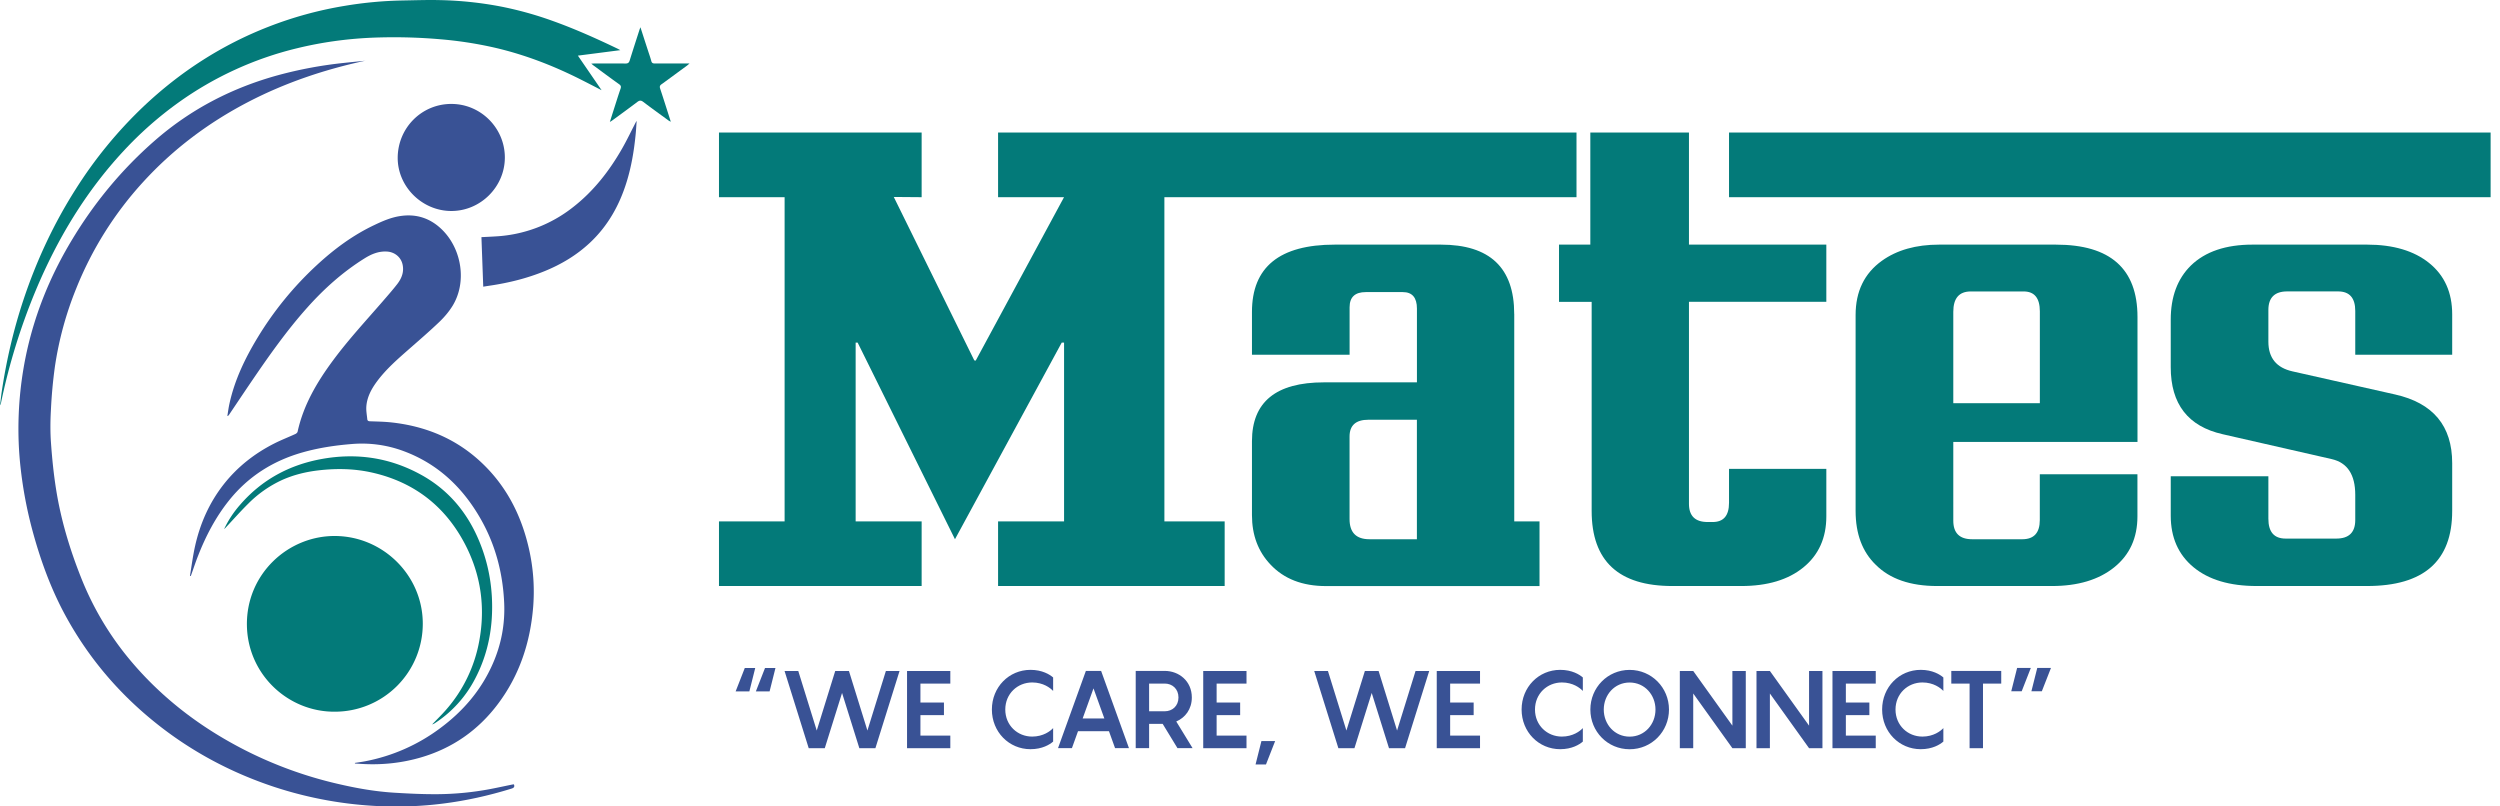 <svg xmlns="http://www.w3.org/2000/svg" width="186" height="60" fill="none"><path fill="#395295" d="M26.404 56.761c.265-.041.526-.076.787-.127a13.54 13.54 0 0 0 5.54-2.443c1.717-1.268 3.068-2.839 3.93-4.804.64-1.45.921-2.973.849-4.55-.1-2.182-.636-4.254-1.711-6.164-1.334-2.368-3.196-4.158-5.777-5.113a8.9 8.9 0 0 0-3.872-.523c-1.23.1-2.443.282-3.632.619-2.193.622-4.038 1.78-5.47 3.567-1 1.247-1.733 2.649-2.313 4.133-.18.454-.33.914-.495 1.375-.014.041-.035.086-.052.127-.017-.003-.038-.007-.055-.014.12-.725.213-1.457.371-2.171.375-1.701 1.062-3.265 2.144-4.643 1.028-1.306 2.306-2.302 3.784-3.048.505-.254 1.038-.46 1.553-.697.065-.031.144-.103.158-.172.436-1.99 1.447-3.694 2.64-5.306 1.14-1.539 2.439-2.941 3.69-4.384.367-.426.742-.849 1.085-1.292.323-.42.512-.894.396-1.44-.117-.56-.595-.945-1.172-.976-.625-.034-1.165.196-1.677.519-1.598 1-2.99 2.244-4.24 3.646-1.536 1.718-2.856 3.594-4.151 5.494-.564.829-1.12 1.664-1.68 2.495-.021.034-.049.065-.12.086.05-.313.092-.629.16-.935.385-1.752 1.152-3.347 2.073-4.872a24.9 24.9 0 0 1 4.45-5.447c1.281-1.182 2.673-2.21 4.254-2.958.604-.289 1.22-.557 1.89-.663 1.25-.2 2.319.165 3.202 1.061 1.416 1.44 1.794 3.852.739 5.595-.268.44-.615.848-.986 1.206-.729.697-1.495 1.357-2.254 2.023-.856.753-1.719 1.499-2.402 2.423-.42.57-.75 1.186-.787 1.907-.014.292.044.591.072.883.01.124.079.162.203.165.546.02 1.1.028 1.642.09 2.433.274 4.612 1.147 6.447 2.793 1.969 1.767 3.137 3.997 3.724 6.546q.502 2.168.327 4.382c-.213 2.638-1.014 5.078-2.615 7.212-1.481 1.976-3.416 3.32-5.794 4.003-1.398.402-2.828.55-4.278.471q-.284-.017-.567-.034l-.013-.035z"/><path fill="#395295" d="M27.194 4.513c-3.04.656-5.958 1.636-8.72 3.069-2.963 1.54-5.595 3.512-7.846 5.982a26.1 26.1 0 0 0-4.955 7.893 25.3 25.3 0 0 0-1.59 5.835 36 36 0 0 0-.296 3.233c-.045.811-.052 1.63.007 2.44.082 1.141.195 2.282.374 3.409.354 2.26 1.007 4.44 1.849 6.563a22.4 22.4 0 0 0 3.653 6.161c2.367 2.835 5.243 5.02 8.525 6.697a30.3 30.3 0 0 0 6.886 2.512c1.399.33 2.81.581 4.244.67 1.082.066 2.165.12 3.25.11a22 22 0 0 0 3.918-.385c.536-.103 1.072-.22 1.608-.33.045-.01.093-.01.134-.017.079.196-.017.269-.186.32-1.68.519-3.388.9-5.133 1.117-1.505.189-3.014.25-4.526.192a29.1 29.1 0 0 1-7.982-1.436c-3.148-1.041-6.038-2.567-8.642-4.618-2.842-2.237-5.151-4.931-6.887-8.113-1.127-2.069-1.914-4.268-2.515-6.536a31 31 0 0 1-.807-4.261c-.165-1.381-.22-2.773-.165-4.161.185-4.65 1.525-8.952 3.914-12.934 1.68-2.808 3.738-5.306 6.202-7.457 2.684-2.347 5.776-3.945 9.213-4.883a31 31 0 0 1 4.858-.903c.536-.059 1.076-.11 1.612-.165z"/><path fill="#037A79" d="M24.91 52.95c-3.465.024-6.482-2.759-6.54-6.422-.058-3.804 3.045-6.67 6.56-6.65 3.587.022 6.529 2.95 6.525 6.53a6.54 6.54 0 0 1-6.546 6.542M46.145 3.733c-1.075.138-2.093.272-3.15.406l1.765 2.573c-.518-.268-.982-.508-1.45-.745-2.165-1.1-4.415-1.966-6.793-2.485a29 29 0 0 0-3.753-.56 40 40 0 0 0-5.181-.113c-1.846.086-3.667.34-5.46.776a25.4 25.4 0 0 0-8.856 4.052 27 27 0 0 0-4.065 3.587C6.36 14.28 4.254 17.798 2.65 21.63a46 46 0 0 0-2.577 8.354.4.4 0 0 1-.072.171c.045-.357.082-.714.137-1.072.348-2.309.873-4.573 1.612-6.79.966-2.9 2.247-5.649 3.89-8.23a32.2 32.2 0 0 1 5-6.106c2.735-2.594 5.845-4.611 9.367-5.979Q22.74.916 25.638.437A29 29 0 0 1 29.88.037c.963-.017 1.925-.052 2.887-.028a27 27 0 0 1 4.518.481q1.955.388 3.832 1.066c1.65.59 3.244 1.305 4.821 2.061.055.028.106.055.21.114z"/><path fill="#395295" d="M33.586 7.733c2.185 0 3.979 1.8 3.975 3.99-.003 2.181-1.817 3.985-3.996 3.975-2.168-.01-3.98-1.814-3.976-3.955.007-2.227 1.784-4.014 3.997-4.01M35.953 21.33c-.044-1.25-.09-2.467-.134-3.687.368-.017.718-.034 1.066-.055a10.17 10.17 0 0 0 5.755-2.179c1.526-1.189 2.69-2.687 3.643-4.353.364-.636.676-1.296 1.013-1.945.01-.024.028-.045.072-.117-.03.402-.048.756-.086 1.103-.116 1.151-.309 2.292-.649 3.402-.536 1.756-1.405 3.312-2.756 4.574-.983.917-2.117 1.594-3.357 2.1-1.302.532-2.656.868-4.048 1.075-.165.024-.33.051-.522.082z"/><path fill="#037A79" d="M16.676 39.36a7.7 7.7 0 0 1 1.175-1.79c1.615-1.87 3.663-2.98 6.079-3.42 2.584-.47 5.051-.11 7.36 1.152 1.935 1.055 3.323 2.629 4.223 4.635.643 1.43 1 2.931 1.083 4.498.11 2.127-.251 4.158-1.244 6.055a8.73 8.73 0 0 1-2.993 3.312.8.8 0 0 1-.21.097c.344-.361.705-.708 1.031-1.083a10.63 10.63 0 0 0 2.481-5.154c.454-2.484.12-4.87-1.03-7.11-1.468-2.852-3.777-4.666-6.914-5.384-1.32-.303-2.657-.33-4-.175-.955.11-1.88.333-2.756.731a8.6 8.6 0 0 0-2.498 1.756c-.588.581-1.134 1.203-1.701 1.804-.024.028-.055.052-.082.076zM47.647 2.025c.203.63.388 1.203.574 1.773.079.244.168.488.233.736.038.148.11.189.258.189.76-.007 1.519 0 2.278 0h.31c-.093.079-.141.127-.196.165-.63.46-1.255.928-1.887 1.381-.127.09-.151.172-.103.32.254.77.498 1.546.746 2.32.013.037.024.075.044.15-.075-.04-.123-.065-.168-.096-.629-.46-1.261-.914-1.883-1.385-.168-.127-.275-.113-.437.007-.621.47-1.25.928-1.88 1.388-.037.028-.078.048-.164.1.103-.32.189-.598.278-.876.172-.536.337-1.072.52-1.601.054-.159.02-.241-.114-.334-.643-.46-1.282-.934-1.918-1.405-.037-.028-.072-.059-.147-.124.11-.003.178-.01.25-.01.767 0 1.533-.007 2.3.003.185 0 .257-.065.309-.23.237-.763.484-1.522.728-2.282.014-.044.031-.086.069-.185zM86.63 14.67h30.662V9.86H74.257v4.81h4.907l-6.57 12.158-.107-.014-5.99-12.16 2.073.017V9.86H53.492v4.81h4.883v24.123h-4.883V43.6H68.57v-4.807h-4.91V25.491h.15l7.24 14.628 7.942-14.628h.175v13.302h-4.91V43.6h16.858v-4.807h-4.484z"/><path fill="#037A79" d="M112.657 23.354q0-5.154-5.46-5.154h-7.89q-6.163 0-6.161 5.01v3.182h7.264v-3.533q0-1.128 1.203-1.127h2.756q1.051 0 1.051 1.227v5.488h-6.914q-5.36 0-5.36 4.377v5.502q0 2.227 1.378 3.676 1.504 1.603 4.134 1.602h15.882v-4.811h-1.88V23.357zm-7.24 16.765h-3.533q-1.478 0-1.477-1.501V32.48q0-1.252 1.402-1.251h3.608v8.893zM125.659 9.86h-7.339v8.34h-2.33v4.257h2.429v15.556q0 5.587 6.003 5.587h5.127q2.928 0 4.629-1.391t1.701-3.794v-3.532h-7.24v2.529q0 1.427-1.217 1.426h-.371q-1.392.001-1.392-1.354v-15.03h10.22v-4.258h-10.22v-8.34zM144.27 18.2q-2.582.001-4.257 1.202-1.955 1.402-1.956 4.034v14.58q.001 2.558 1.502 4.007 1.576 1.577 4.56 1.577h8.542q2.905 0 4.636-1.391 1.73-1.392 1.728-3.794v-3.13h-7.264v3.405q0 1.429-1.302 1.43h-3.732q-1.402-.001-1.402-1.379V32.88h13.704v-9.295q0-5.384-6.062-5.384zm1.055 11.8v-6.804q0-1.511 1.302-1.512h3.935q1.202.001 1.203 1.481V30z"/><path fill="#037A79" d="M128.639 9.86v4.81h56.663V9.86zM180.742 19.578q-1.704-1.378-4.635-1.378h-8.519q-2.98 0-4.584 1.553-1.503 1.479-1.501 4.034v3.532q-.001 4.11 3.859 4.986l8.116 1.852q1.752.401 1.753 2.657v1.88q-.001 1.376-1.409 1.377h-3.773q-1.283.001-1.282-1.477v-3.158h-7.264v2.93q0 2.43 1.69 3.832 1.692 1.402 4.698 1.402h8.216q6.338 0 6.336-5.587v-3.556c0-2.774-1.419-4.474-4.257-5.11l-7.618-1.715q-1.8-.4-1.801-2.21v-2.36q0-1.381 1.402-1.381h3.783q1.279 0 1.279 1.453v3.258h7.212v-3.007q0-2.43-1.704-3.807z"/><path fill="#395295" d="m54.732 51.438.68-1.738h.777l-.436 1.738zm1.505 0 .68-1.738h.777l-.436 1.738zM66.927 49.92l-1.797 5.745h-1.195l-1.286-4.11-1.285 4.11h-1.196l-1.797-5.745h1.02l1.375 4.432 1.375-4.432h1.02l1.375 4.432 1.374-4.432h1.02zM68.48 50.858v1.408h1.75v.939h-1.75v1.522h2.224v.938h-3.22V49.92h3.22v.938zM76.793 50.775c-1.086 0-2 .832-2 2.014s.914 2.013 2 2.013c.825 0 1.36-.412 1.56-.632v1.003c-.25.22-.808.567-1.684.567-1.601 0-2.873-1.285-2.873-2.951s1.272-2.952 2.873-2.952c.873 0 1.433.347 1.684.567v1.003c-.21-.226-.735-.632-1.56-.632M80.205 54.4l-.454 1.261h-1.034l2.072-5.745h1.134l2.072 5.745h-1.034l-.454-1.26zm1.959-.945-.808-2.24-.807 2.24h1.618zM86.504 53.857h-1.01v1.804h-.997v-5.745h2.161c1.045 0 2.014.746 2.014 1.976 0 .873-.495 1.505-1.158 1.787l1.213 1.982h-1.124zm-1.01-.938h1.164c.557 0 1.02-.388 1.02-1.027 0-.64-.46-1.034-1.02-1.034h-1.165zM90.517 50.858v1.408h1.75v.939h-1.75v1.522h2.223v.938h-3.22V49.92h3.22v.938zM94.87 55.136l-.68 1.738h-.776l.436-1.738zM106.334 49.92l-1.797 5.745h-1.196l-1.285-4.11-1.285 4.11h-1.196l-1.797-5.745h1.02l1.375 4.432 1.374-4.432h1.021l1.374 4.432 1.375-4.432h1.021zM107.891 50.858v1.408h1.749v.939h-1.749v1.522h2.223v.938h-3.22V49.92h3.22v.938zM116.203 50.775c-1.086 0-2 .832-2 2.014s.914 2.013 2 2.013c.825 0 1.361-.412 1.56-.632v1.003c-.251.22-.808.567-1.684.567-1.601 0-2.872-1.285-2.872-2.951s1.271-2.952 2.872-2.952c.873 0 1.433.347 1.684.567v1.003c-.21-.226-.735-.632-1.56-.632M118.323 52.792c0-1.636 1.285-2.952 2.921-2.952s2.928 1.32 2.928 2.952-1.286 2.952-2.928 2.952c-1.643 0-2.921-1.32-2.921-2.952m4.845 0c0-1.1-.807-2.013-1.924-2.013s-1.924.914-1.924 2.013c0 1.1.807 2.014 1.924 2.014s1.924-.914 1.924-2.014M129.886 49.92v5.745h-.996l-2.914-4.069v4.069h-.997V49.92h.997l2.914 4.068V49.92zM135.59 49.92v5.745h-.996l-2.914-4.069v4.069h-.997V49.92h.997l2.914 4.068V49.92zM137.332 50.858v1.408h1.749v.939h-1.749v1.522h2.224v.938h-3.22V49.92h3.22v.938zM143.026 50.775c-1.086 0-2 .832-2 2.014s.914 2.013 2 2.013c.825 0 1.361-.412 1.56-.632v1.003c-.251.22-.807.567-1.684.567-1.601 0-2.872-1.285-2.872-2.951s1.271-2.952 2.872-2.952c.873 0 1.433.347 1.684.567v1.003c-.209-.226-.735-.632-1.56-.632M148.895 50.858h-1.36v4.807h-.997v-4.807h-1.361v-.938h3.715v.938zM151.094 49.693l-.68 1.738h-.777l.437-1.738zm1.499 0-.681 1.738h-.776l.436-1.738z"/></svg>